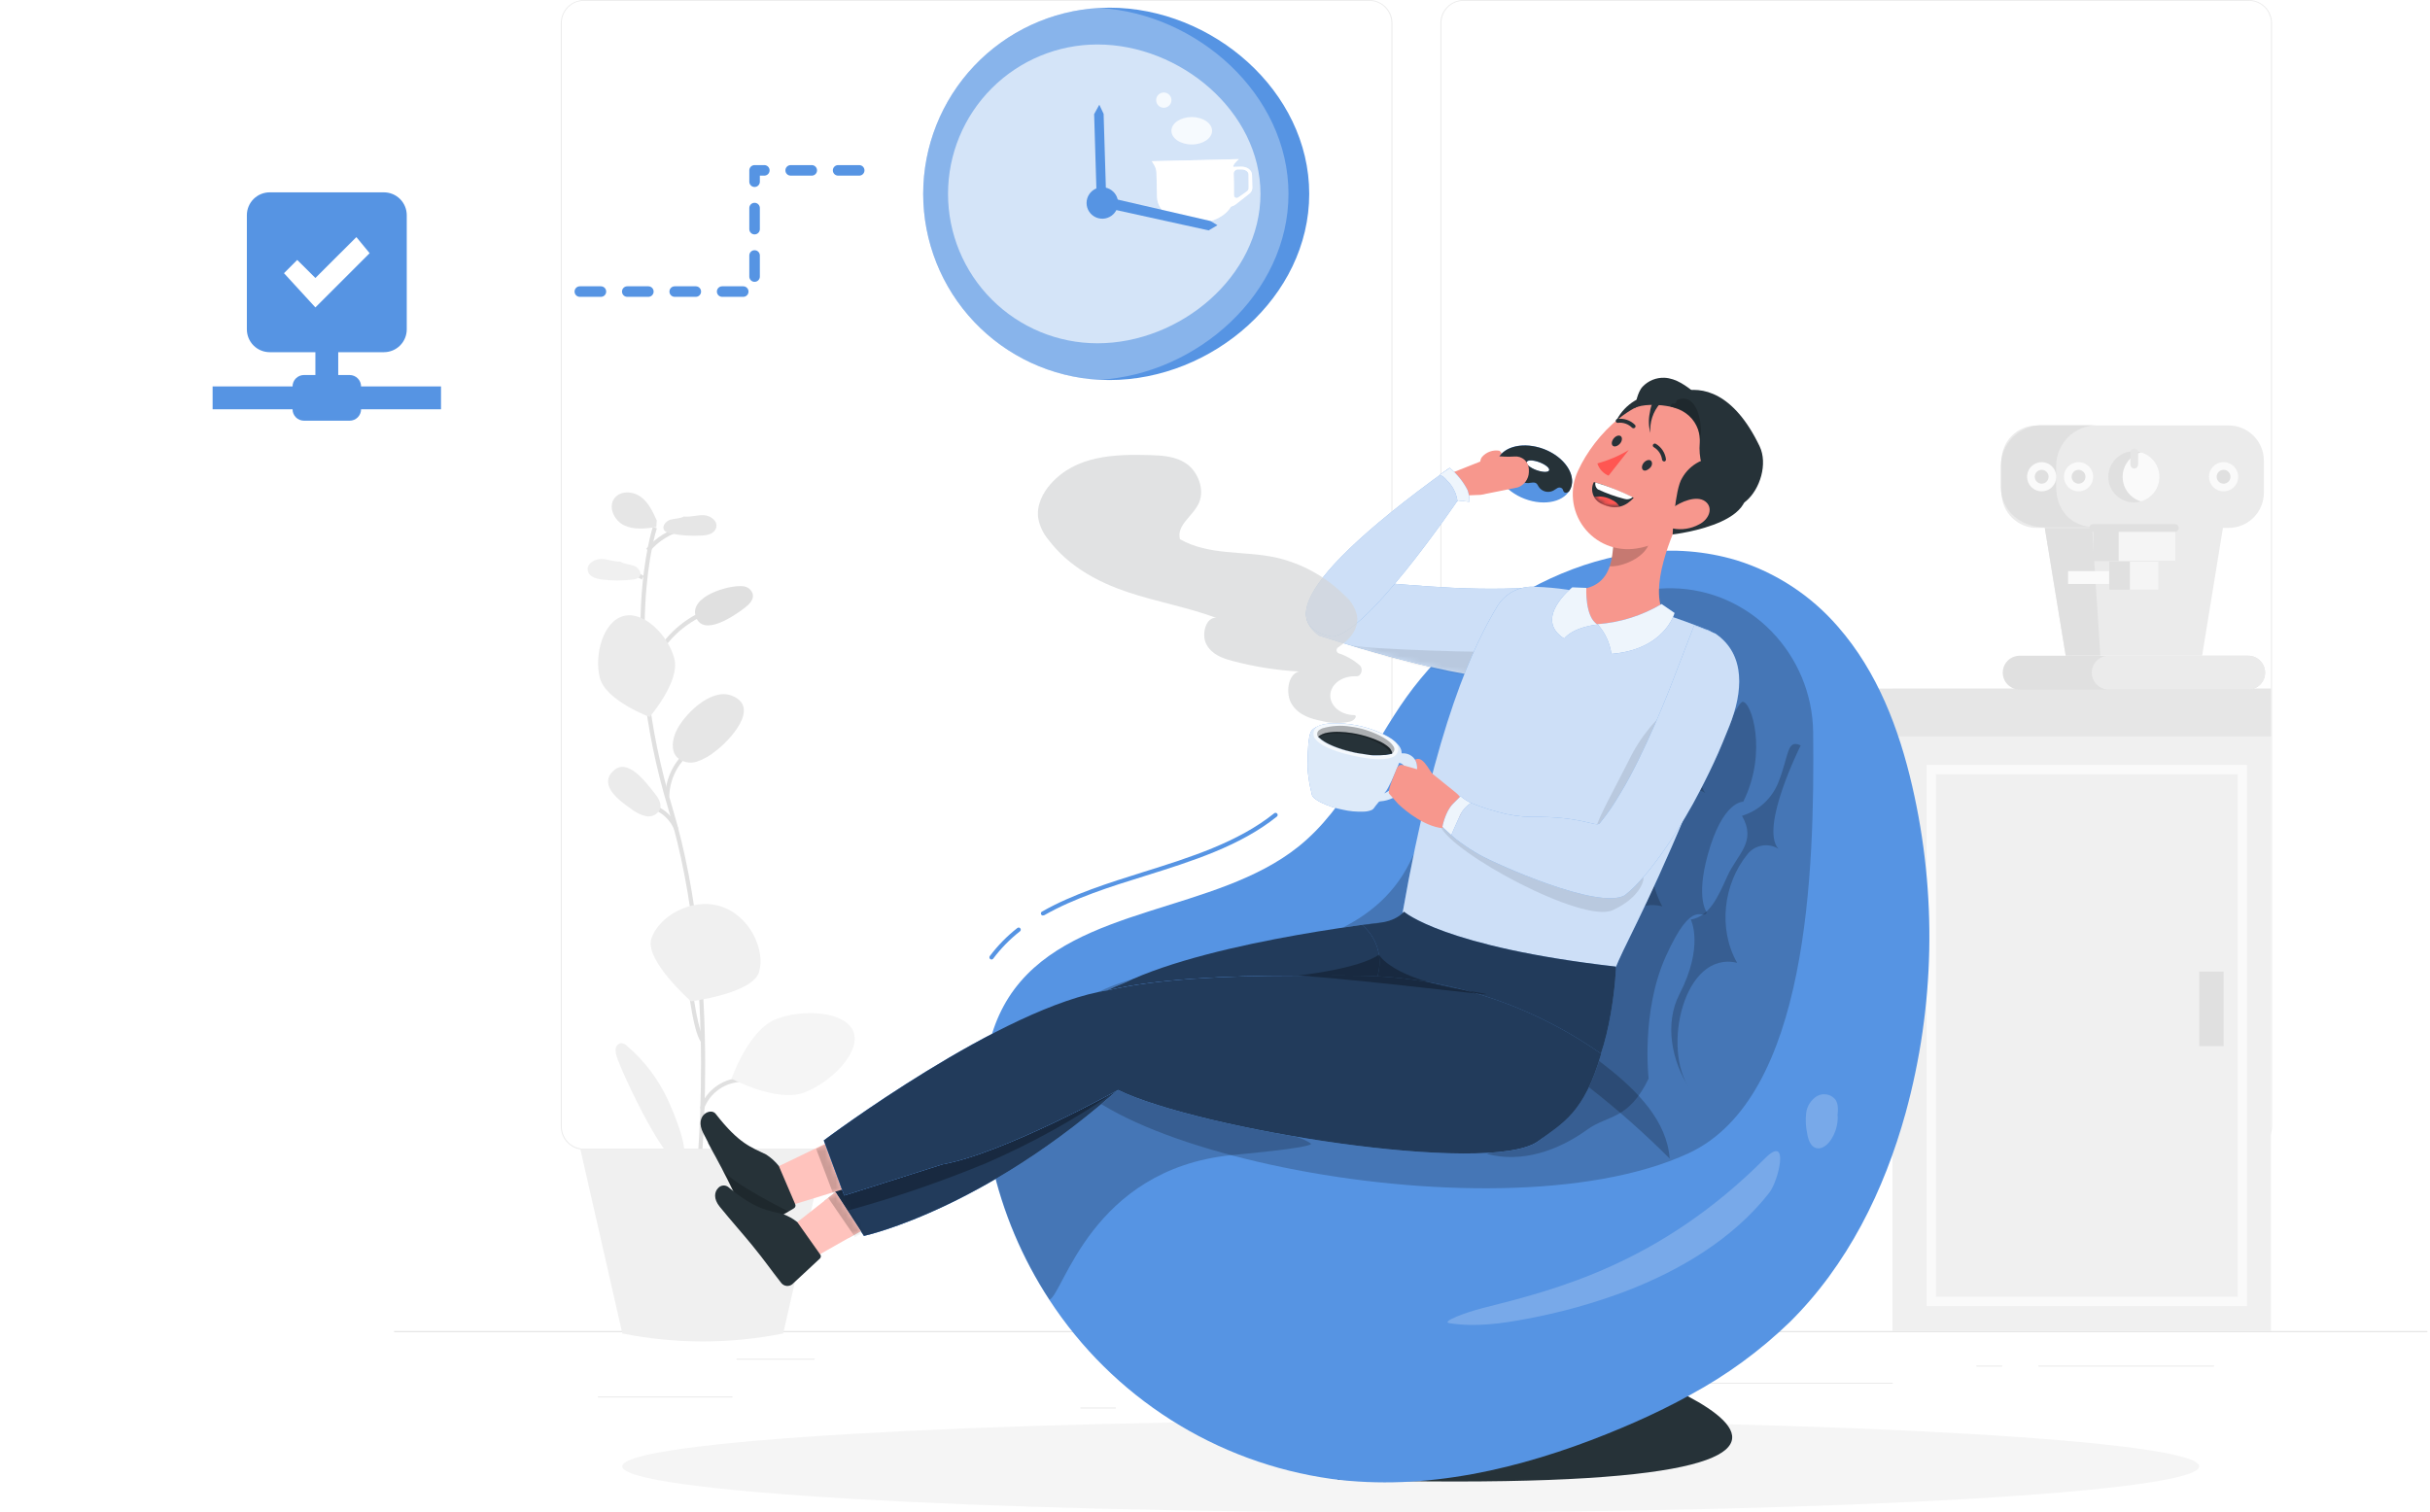 
  <svg width="100%" height="287" viewBox="0 0 461 287" fill="none" xmlns="http://www.w3.org/2000/svg">
    <path d="M113.413 264.997H138.965V265.19H113.413V264.997Z" fill="#EBEBEB"/>
    <path d="M204.974 267.096H211.678V267.289H204.974V267.096Z" fill="#EBEBEB"/>
    <path d="M139.736 257.838H154.541V258.031H139.736V257.838Z" fill="#EBEBEB"/>
    <path d="M386.712 259.134H420.032V259.327H386.712V259.134Z" fill="#EBEBEB"/>
    <path d="M374.955 259.134H379.839V259.327H374.955V259.134Z" fill="#EBEBEB"/>
    <path d="M286.804 262.39H359.077V262.583H286.804V262.39Z" fill="#EBEBEB"/>
    <path d="M277.662 218.176H426.628C427.795 218.174 428.913 217.709 429.738 216.883C430.562 216.057 431.025 214.938 431.025 213.771V4.367C431.015 3.206 430.548 2.097 429.724 1.279C428.901 0.462 427.788 0.002 426.628 0H277.662C276.494 0 275.373 0.464 274.547 1.29C273.721 2.116 273.257 3.237 273.257 4.405V213.771C273.257 214.939 273.721 216.059 274.547 216.886C275.373 217.712 276.494 218.176 277.662 218.176ZM426.628 0.154C427.744 0.156 428.813 0.601 429.601 1.391C430.39 2.181 430.833 3.251 430.833 4.367V213.771C430.833 214.887 430.39 215.957 429.601 216.746C428.813 217.536 427.744 217.981 426.628 217.983H277.662C276.545 217.981 275.475 217.536 274.686 216.747C273.896 215.957 273.452 214.887 273.45 213.771V4.367C273.452 3.25 273.896 2.18 274.686 1.39C275.475 0.601 276.545 0.156 277.662 0.154H426.628Z" fill="#EBEBEB"/>
    <path d="M110.782 218.176H259.756C260.924 218.174 262.043 217.709 262.869 216.883C263.694 216.058 264.159 214.938 264.161 213.771V4.367C264.149 3.206 263.68 2.096 262.855 1.279C262.031 0.461 260.917 0.002 259.756 0H110.782C109.623 0.004 108.513 0.465 107.691 1.282C106.869 2.099 106.403 3.208 106.393 4.367V213.771C106.393 214.936 106.855 216.054 107.677 216.88C108.5 217.706 109.617 218.172 110.782 218.176ZM259.756 0.154C260.873 0.156 261.943 0.601 262.732 1.39C263.522 2.18 263.966 3.25 263.968 4.367V213.771C263.966 214.887 263.522 215.957 262.732 216.747C261.943 217.536 260.873 217.981 259.756 217.983H110.782C109.666 217.981 108.596 217.536 107.806 216.747C107.016 215.957 106.572 214.887 106.57 213.771V4.367C106.572 3.25 107.016 2.18 107.806 1.39C108.596 0.601 109.666 0.156 110.782 0.154H259.756Z" fill="#EBEBEB"/>
    <path d="M74.763 252.584H460.505V252.777H74.763V252.584Z" fill="#E0E0E0"/>
    <path d="M359.024 130.674H430.834V252.599H359.024V130.674Z" fill="#F0F0F0"/>
    <path d="M355.769 130.674H430.834V139.739H355.769V130.674Z" fill="#E6E6E6"/>
    <path d="M391.889 124.41H417.772L421.838 99.421H387.815L391.889 124.41Z" fill="#EBEBEB"/>
    <path d="M387.916 100.169L396.903 100.193L398.454 124.379L391.889 124.409L387.916 100.169Z" fill="#E0E0E0"/>
    <path d="M386.405 80.736H422.796C426.49 80.736 429.484 83.731 429.484 87.425V93.489C429.484 97.183 426.49 100.177 422.796 100.177H386.405C382.711 100.177 379.716 97.183 379.716 93.489V87.425C379.716 83.731 382.711 80.736 386.405 80.736Z" fill="#EBEBEB"/>
    <path d="M379.576 88.505V92.362C379.576 96.659 383.033 100.077 388.109 100.077H397.791C392.715 100.077 390.076 96.636 390.076 92.362V88.505C390.069 87.485 390.263 86.474 390.647 85.529C391.031 84.584 391.597 83.724 392.314 82.998C393.03 82.272 393.883 81.695 394.823 81.299C395.762 80.903 396.771 80.695 397.791 80.689H387.33C386.307 80.694 385.296 80.899 384.353 81.294C383.41 81.689 382.554 82.266 381.834 82.991C381.114 83.717 380.544 84.577 380.157 85.523C379.77 86.469 379.572 87.482 379.576 88.505Z" fill="#E0E0E0"/>
    <path d="M400.175 106.55H409.51V111.896H400.175V106.55Z" fill="#E0E0E0"/>
    <path d="M404.063 106.55H409.51V111.896H404.063V106.55Z" fill="#F5F5F5"/>
    <path d="M379.946 127.65C379.946 128.071 380.029 128.488 380.191 128.877C380.352 129.266 380.589 129.619 380.887 129.916C381.185 130.214 381.539 130.449 381.928 130.61C382.317 130.77 382.735 130.852 383.156 130.851H426.505C426.927 130.852 427.344 130.77 427.733 130.61C428.122 130.449 428.476 130.214 428.774 129.916C429.072 129.619 429.309 129.266 429.47 128.877C429.632 128.488 429.715 128.071 429.715 127.65C429.715 126.798 429.377 125.981 428.775 125.378C428.174 124.775 427.357 124.435 426.505 124.433H383.156C382.304 124.435 381.488 124.775 380.886 125.378C380.284 125.981 379.946 126.798 379.946 127.65Z" fill="#E0E0E0"/>
    <path d="M396.834 127.65C396.838 128.499 397.178 129.312 397.779 129.912C398.38 130.512 399.194 130.849 400.044 130.851H426.505C426.927 130.852 427.344 130.77 427.733 130.61C428.122 130.449 428.476 130.214 428.774 129.916C429.072 129.619 429.309 129.266 429.47 128.877C429.632 128.488 429.715 128.071 429.715 127.65C429.715 126.798 429.377 125.981 428.775 125.378C428.174 124.775 427.357 124.435 426.505 124.433H400.044C399.192 124.435 398.375 124.775 397.774 125.378C397.172 125.981 396.834 126.798 396.834 127.65Z" fill="#EBEBEB"/>
    <path d="M399.967 90.487C399.967 91.126 400.093 91.758 400.337 92.347C400.581 92.937 400.939 93.473 401.391 93.924C401.842 94.375 402.378 94.733 402.968 94.978C403.557 95.222 404.189 95.348 404.827 95.348C405.29 95.351 405.75 95.286 406.193 95.155C407.201 94.859 408.086 94.245 408.715 93.404C409.344 92.563 409.685 91.541 409.685 90.491C409.685 89.441 409.344 88.419 408.715 87.578C408.086 86.737 407.201 86.123 406.193 85.828C405.75 85.694 405.29 85.626 404.827 85.627C403.539 85.629 402.304 86.142 401.393 87.053C400.482 87.964 399.969 89.199 399.967 90.487Z" fill="#E0E0E0"/>
    <path d="M402.69 90.487C402.69 91.54 403.032 92.564 403.663 93.405C404.295 94.247 405.183 94.861 406.193 95.155C407.201 94.859 408.086 94.245 408.715 93.404C409.344 92.564 409.685 91.541 409.685 90.491C409.685 89.441 409.344 88.419 408.715 87.578C408.086 86.738 407.201 86.123 406.193 85.828C405.184 86.121 404.297 86.734 403.666 87.574C403.034 88.414 402.692 89.436 402.69 90.487Z" fill="#FAFAFA"/>
    <path d="M397.166 100.231H412.719V106.449H397.166V100.231Z" fill="#E0E0E0"/>
    <path d="M401.926 100.231H412.719V106.449H401.926V100.231Z" fill="#F5F5F5"/>
    <path d="M394.327 92.517C393.198 92.517 392.282 91.601 392.282 90.472C392.282 89.343 393.198 88.428 394.327 88.428C395.456 88.428 396.371 89.343 396.371 90.472C396.371 91.601 395.456 92.517 394.327 92.517Z" fill="#E0E0E0"/>
    <path d="M387.33 92.517C386.2 92.517 385.285 91.601 385.285 90.472C385.285 89.343 386.2 88.428 387.33 88.428C388.459 88.428 389.374 89.343 389.374 90.472C389.374 91.601 388.459 92.517 387.33 92.517Z" fill="#E0E0E0"/>
    <path d="M421.837 92.517C420.708 92.517 419.793 91.601 419.793 90.472C419.793 89.343 420.708 88.428 421.837 88.428C422.967 88.428 423.882 89.343 423.882 90.472C423.882 91.601 422.967 92.517 421.837 92.517Z" fill="#E0E0E0"/>
    <path d="M392.336 108.386H400.112V110.816H392.336V108.386Z" fill="#FAFAFA"/>
    <path d="M397.151 100.926H412.673C412.854 100.907 413.021 100.822 413.142 100.688C413.264 100.553 413.331 100.378 413.331 100.197C413.331 100.015 413.264 99.841 413.142 99.706C413.021 99.571 412.854 99.486 412.673 99.468H397.166C397.064 99.457 396.961 99.468 396.864 99.5C396.766 99.532 396.676 99.584 396.6 99.653C396.524 99.721 396.463 99.805 396.422 99.899C396.38 99.993 396.358 100.094 396.358 100.197C396.358 100.299 396.38 100.401 396.422 100.495C396.463 100.588 396.524 100.672 396.6 100.741C396.676 100.81 396.766 100.862 396.864 100.893C396.961 100.925 397.064 100.936 397.166 100.926H397.151Z" fill="#E0E0E0"/>
    <path d="M394.327 93.241C394.875 93.241 395.41 93.079 395.866 92.775C396.321 92.47 396.676 92.038 396.886 91.532C397.095 91.026 397.15 90.469 397.043 89.931C396.937 89.394 396.673 88.901 396.285 88.513C395.898 88.126 395.405 87.862 394.867 87.755C394.33 87.648 393.773 87.703 393.267 87.913C392.761 88.123 392.329 88.478 392.024 88.933C391.72 89.388 391.557 89.924 391.557 90.472C391.557 91.206 391.849 91.911 392.369 92.43C392.888 92.95 393.592 93.241 394.327 93.241ZM394.327 89.16C394.586 89.16 394.84 89.237 395.056 89.381C395.271 89.525 395.439 89.73 395.539 89.97C395.638 90.21 395.664 90.473 395.613 90.728C395.563 90.982 395.438 91.216 395.254 91.399C395.071 91.583 394.837 91.707 394.583 91.758C394.329 91.809 394.065 91.783 393.825 91.683C393.585 91.584 393.381 91.416 393.237 91.2C393.092 90.985 393.016 90.731 393.016 90.472C393.016 90.124 393.154 89.79 393.4 89.544C393.646 89.298 393.979 89.16 394.327 89.16Z" fill="#FAFAFA"/>
    <path d="M387.33 93.241C387.878 93.241 388.413 93.079 388.869 92.775C389.324 92.47 389.679 92.038 389.889 91.532C390.098 91.026 390.153 90.469 390.046 89.931C389.94 89.394 389.676 88.901 389.288 88.513C388.901 88.126 388.408 87.862 387.87 87.755C387.333 87.648 386.776 87.703 386.27 87.913C385.764 88.123 385.331 88.478 385.027 88.933C384.723 89.388 384.56 89.924 384.56 90.472C384.56 90.835 384.632 91.196 384.771 91.532C384.91 91.868 385.114 92.173 385.372 92.43C385.629 92.687 385.934 92.891 386.27 93.031C386.606 93.17 386.966 93.241 387.33 93.241ZM387.33 89.16C387.589 89.16 387.843 89.237 388.059 89.381C388.274 89.525 388.442 89.73 388.542 89.97C388.641 90.21 388.667 90.473 388.616 90.728C388.566 90.982 388.441 91.216 388.257 91.399C388.074 91.583 387.84 91.707 387.586 91.758C387.331 91.809 387.068 91.783 386.828 91.683C386.588 91.584 386.384 91.416 386.239 91.2C386.095 90.985 386.018 90.731 386.018 90.472C386.018 90.3 386.052 90.129 386.118 89.97C386.184 89.811 386.281 89.666 386.403 89.544C386.524 89.423 386.669 89.326 386.828 89.26C386.987 89.194 387.158 89.16 387.33 89.16Z" fill="#FAFAFA"/>
    <path d="M421.838 93.241C422.386 93.241 422.921 93.079 423.377 92.775C423.832 92.47 424.187 92.038 424.397 91.532C424.606 91.026 424.661 90.469 424.554 89.931C424.447 89.394 424.184 88.901 423.796 88.513C423.409 88.126 422.915 87.862 422.378 87.755C421.841 87.648 421.284 87.703 420.778 87.913C420.272 88.123 419.839 88.478 419.535 88.933C419.231 89.388 419.068 89.924 419.068 90.472C419.068 91.206 419.36 91.911 419.879 92.43C420.399 92.95 421.103 93.241 421.838 93.241ZM421.838 89.16C422.097 89.16 422.351 89.237 422.566 89.381C422.782 89.525 422.95 89.73 423.049 89.97C423.149 90.21 423.175 90.473 423.124 90.728C423.074 90.982 422.949 91.216 422.765 91.399C422.582 91.583 422.348 91.707 422.094 91.758C421.839 91.809 421.576 91.783 421.336 91.683C421.096 91.584 420.891 91.416 420.747 91.2C420.603 90.985 420.526 90.731 420.526 90.472C420.526 90.3 420.56 90.129 420.626 89.97C420.692 89.811 420.789 89.666 420.91 89.544C421.032 89.423 421.177 89.326 421.336 89.26C421.495 89.194 421.666 89.16 421.838 89.16Z" fill="#FAFAFA"/>
    <path d="M404.896 88.921C405.086 88.91 405.265 88.829 405.399 88.694C405.533 88.559 405.612 88.379 405.621 88.189V85.758C405.603 85.578 405.518 85.411 405.383 85.289C405.248 85.168 405.073 85.101 404.892 85.101C404.711 85.101 404.536 85.168 404.401 85.289C404.266 85.411 404.182 85.578 404.163 85.758V88.189C404.172 88.38 404.253 88.561 404.388 88.696C404.524 88.832 404.705 88.912 404.896 88.921Z" fill="#E6E6E6"/>
    <path d="M365.998 247.361H425.788V145.664H365.998V247.361ZM425.024 246.589H366.77V146.435H425.017L425.024 246.589Z" fill="#E6E6E6" stroke="#FAFAFA" stroke-miterlimit="10"/>
    <path d="M417.218 184.377H421.839V198.518H417.218V184.377Z" fill="#E0E0E0"/>
    <path d="M131.813 225.952L132.585 226.053C132.639 225.652 137.391 185.866 127.586 153.356C117.834 121.038 124.546 100.447 124.615 100.247L123.844 99.992C123.775 100.2 116.985 121.031 126.806 153.58C136.597 185.928 131.852 225.559 131.813 225.952Z" fill="#E0E0E0"/>
    <path d="M123.228 104.675C124.934 102.643 127.25 101.214 129.832 100.602L129.655 99.83C126.899 100.475 124.424 101.99 122.596 104.15L123.228 104.675Z" fill="#E0E0E0"/>
    <path d="M119.87 108.007L122.127 109.282L121.74 109.967L119.483 108.693L119.87 108.007Z" fill="#E0E0E0"/>
    <path d="M124.076 126.307C126.056 121.841 129.697 118.321 134.229 116.494L133.935 115.723C129.211 117.641 125.42 121.324 123.366 125.991L124.076 126.307Z" fill="#E0E0E0"/>
    <path d="M126.198 151.165H126.969C127.001 149.565 127.386 147.991 128.097 146.558C128.808 145.124 129.827 143.865 131.081 142.871L130.595 142.254C129.249 143.322 128.156 144.675 127.396 146.215C126.635 147.756 126.226 149.447 126.198 151.165Z" fill="#E0E0E0"/>
    <path d="M127.957 157.522L128.689 157.236C128.286 156.228 127.679 155.314 126.906 154.551C126.134 153.788 125.212 153.192 124.199 152.8L123.922 153.572C124.828 153.92 125.654 154.45 126.348 155.129C127.042 155.809 127.589 156.623 127.957 157.522Z" fill="#E0E0E0"/>
    <path d="M133.071 197.847L133.681 197.346C132.716 196.181 131.991 191.775 131.605 189.407C131.505 188.836 131.428 188.358 131.366 188.003L130.595 188.157C130.656 188.497 130.741 188.975 130.834 189.53C131.405 193.072 132.061 196.628 133.071 197.847Z" fill="#E0E0E0"/>
    <path d="M133.527 210.508C134.071 208.955 135.094 207.615 136.449 206.681C137.803 205.746 139.419 205.266 141.064 205.308L141.103 204.536C139.286 204.491 137.503 205.021 136.007 206.053C134.511 207.084 133.381 208.563 132.778 210.276L133.527 210.508Z" fill="#E0E0E0"/>
    <path d="M127.499 218.732L133.061 224.957L132.474 225.481L126.912 219.256L127.499 218.732Z" fill="#E0E0E0"/>
    <path d="M123.559 178.167C122.301 182.248 131.096 190.017 131.096 190.017C131.096 190.017 142.738 188.559 143.995 184.477C145.253 180.396 142.314 173.723 136.666 171.979C131.019 170.236 124.824 174.086 123.559 178.167Z" fill="#F0F0F0"/>
    <path d="M113.8 128.637C114.918 132.973 123.242 136.051 123.242 136.051C123.242 136.051 129.052 129.332 127.933 124.996C126.814 120.66 122.216 115.892 118.313 116.895C114.409 117.898 112.689 124.302 113.8 128.637Z" fill="#EBEBEB"/>
    <path d="M147.219 193.403C141.989 195.44 138.787 204.69 138.787 204.69C138.787 204.69 147.405 209.319 152.627 207.305C157.85 205.292 163.428 199.529 161.885 195.733C160.342 191.938 152.45 191.374 147.219 193.403Z" fill="#F5F5F5"/>
    <path d="M135.756 142.524C134.7 143.41 133.489 144.093 132.184 144.538C131.528 144.751 130.825 144.781 130.153 144.623C129.481 144.465 128.865 144.126 128.373 143.643C127.254 142.354 127.555 140.356 128.257 138.806C129.654 135.72 134.807 130.497 138.765 131.993C144.481 134.161 138.302 140.626 135.756 142.524Z" fill="#E6E6E6"/>
    <path d="M124.061 150.37C124.833 151.296 125.604 152.468 125.195 153.587C124.962 154.064 124.577 154.449 124.101 154.684C123.625 154.918 123.085 154.988 122.564 154.883C121.527 154.642 120.559 154.167 119.733 153.494C117.72 152.098 113.561 149.159 116.223 146.412C118.969 143.55 122.48 148.41 124.061 150.37Z" fill="#EBEBEB"/>
    <path d="M140.94 111.249C141.376 111.275 141.793 111.438 142.131 111.715C142.469 111.992 142.711 112.369 142.822 112.792C142.992 113.794 142.167 114.666 141.357 115.291C139.358 116.834 133.333 121 131.991 116.981C130.725 113.17 138.278 110.955 140.94 111.249Z" fill="#E0E0E0"/>
    <path d="M129.838 98.025C131.081 98.149 132.323 97.693 133.565 97.771C134.807 97.848 136.195 98.858 135.879 100.085C135.563 101.312 134.22 101.589 133.071 101.628C131.105 101.749 129.131 101.614 127.2 101.227C126.741 101.187 126.316 100.971 126.012 100.625C125.51 99.854 126.305 98.889 127.161 98.627C128.018 98.365 128.99 98.45 129.769 98.002L129.838 98.025Z" fill="#E6E6E6"/>
    <path d="M117.703 106.573C116.453 106.611 115.25 106.079 114 106.079C112.75 106.079 111.307 106.982 111.5 108.216C111.693 109.45 113.043 109.821 114.201 109.967C116.152 110.226 118.128 110.226 120.079 109.967C120.543 109.957 120.984 109.769 121.314 109.443C121.861 108.741 121.128 107.691 120.288 107.375C119.447 107.059 118.482 107.082 117.734 106.604L117.703 106.573Z" fill="#F0F0F0"/>
    <path d="M118.93 198.465C118.648 198.172 118.27 197.989 117.866 197.948C117.599 197.977 117.35 198.094 117.158 198.282C116.966 198.469 116.843 198.716 116.809 198.982C116.754 199.504 116.822 200.033 117.009 200.525C117.858 203.348 127.347 223.839 129.53 220.159C130.819 217.983 127.648 210.778 126.714 208.741C124.899 204.79 122.242 201.283 118.93 198.465Z" fill="#F0F0F0"/>
    <path d="M124.608 98.804C123.837 97.114 123.065 95.348 121.522 94.26C119.979 93.172 117.665 93.087 116.539 94.584C115.32 96.258 116.539 98.796 118.406 99.691C120.273 100.586 122.464 100.316 124.516 100.023L124.562 99.113L124.608 98.804Z" fill="#E6E6E6"/>
    <path d="M118.065 253.047C128.139 255.061 138.511 255.061 148.585 253.047L156.539 218.029H110.088L118.065 253.047Z" fill="#F0F0F0"/>
    <path d="M267.633 287C185.02 287 118.05 283.09 118.05 278.267C118.05 273.444 185.02 269.534 267.633 269.534C350.245 269.534 417.216 273.444 417.216 278.267C417.216 283.09 350.245 287 267.633 287Z" fill="#F5F5F5"/>
    <path d="M248.376 36.792C248.376 56.311 229.991 72.119 210.488 72.119C209.825 72.119 209.169 72.103 208.521 72.073C199.502 71.573 191.016 67.639 184.808 61.077C178.599 54.516 175.14 45.826 175.14 36.792C175.14 27.759 178.599 19.069 184.808 12.508C191.016 5.946 199.502 2.012 208.521 1.512C209.169 1.512 209.825 1.458 210.488 1.458C229.991 1.458 248.376 17.282 248.376 36.792Z" fill="#5694E3"/>
    <path opacity="0.3" d="M244.441 36.792C244.441 55.647 227.106 71.046 208.521 72.072C199.502 71.573 191.016 67.638 184.808 61.077C178.599 54.515 175.14 45.825 175.14 36.792C175.14 27.759 178.599 19.069 184.808 12.508C191.016 5.946 199.502 2.011 208.521 1.512C227.106 2.538 244.441 17.945 244.441 36.792Z" fill="white"/>
    <g opacity="0.8">
      <path opacity="0.8" d="M239.126 36.792C239.126 52.453 223.866 65.144 208.205 65.144C200.685 65.144 193.474 62.157 188.157 56.84C182.84 51.523 179.853 44.311 179.853 36.792C179.853 29.273 182.84 22.061 188.157 16.744C193.474 11.427 200.685 8.44 208.205 8.44C223.866 8.44 239.126 21.131 239.126 36.792Z" fill="white"/>
    </g>
    <path d="M235.392 31.631L233.996 31.669C233.911 31.507 234.057 31.237 234.258 30.967L234.312 30.913C234.531 30.657 234.768 30.417 235.022 30.196H235.068L218.52 30.589L218.99 31.361C219.243 31.801 219.383 32.296 219.399 32.803L219.507 37.378C219.576 40.171 222.686 42.377 226.45 42.293H227.438C230.184 42.223 232.499 40.95 233.533 39.207C233.844 39.141 234.136 39.007 234.389 38.813L236.997 36.769C237.174 36.64 237.319 36.472 237.421 36.278C237.523 36.084 237.578 35.869 237.583 35.65L237.521 33.181C237.498 32.248 236.534 31.577 235.392 31.631ZM236.889 35.326C236.889 36.098 236.889 36.044 236.179 36.591L234.867 37.494C234.792 37.539 234.706 37.565 234.618 37.567C234.531 37.569 234.443 37.549 234.366 37.508C234.288 37.467 234.222 37.406 234.175 37.332C234.128 37.258 234.1 37.173 234.096 37.085C234.096 35.889 234.096 33.891 234.042 32.842C234.078 32.633 234.192 32.445 234.361 32.316C234.529 32.187 234.741 32.127 234.952 32.148H235.531C236.256 32.148 236.85 32.556 236.865 33.089L236.889 35.326Z" fill="white"/>
    <g opacity="0.8">
      <path opacity="0.8" d="M235.391 31.631L233.995 31.669C233.91 31.507 234.056 31.237 234.257 30.967L234.311 30.913C234.53 30.657 234.767 30.417 235.021 30.196H235.067L218.519 30.589L218.989 31.361C219.242 31.801 219.382 32.296 219.398 32.803L219.506 37.378C219.575 40.171 222.685 42.377 226.449 42.293H227.437C230.183 42.223 232.498 40.95 233.532 39.207C233.843 39.141 234.135 39.007 234.388 38.813L236.996 36.769C237.173 36.64 237.318 36.472 237.42 36.278C237.522 36.084 237.577 35.869 237.582 35.65L237.52 33.181C237.497 32.248 236.533 31.577 235.391 31.631ZM236.888 35.326C236.888 36.098 236.888 36.044 236.178 36.591L234.866 37.494C234.791 37.539 234.705 37.565 234.617 37.567C234.53 37.569 234.443 37.549 234.365 37.508C234.287 37.467 234.221 37.406 234.174 37.332C234.127 37.258 234.1 37.173 234.095 37.085C234.095 35.889 234.095 33.891 234.041 32.842C234.077 32.633 234.191 32.445 234.36 32.316C234.528 32.187 234.74 32.127 234.951 32.148H235.53C236.255 32.148 236.849 32.556 236.864 33.089L236.888 35.326Z" fill="white"/>
    </g>
    <path opacity="0.8" d="M229.945 24.819C229.945 26.253 228.209 27.419 226.088 27.419C223.966 27.419 222.23 26.253 222.23 24.819C222.23 23.384 223.966 22.211 226.088 22.211C228.209 22.211 229.945 23.376 229.945 24.819Z" fill="white"/>
    <path opacity="0.8" d="M220.786 20.452C221.587 20.452 222.237 19.803 222.237 19.002C222.237 18.201 221.587 17.551 220.786 17.551C219.985 17.551 219.336 18.201 219.336 19.002C219.336 19.803 219.985 20.452 220.786 20.452Z" fill="white"/>
    <path d="M211.229 40.634C210.811 41.05 210.279 41.334 209.7 41.449C209.121 41.563 208.521 41.504 207.976 41.278C207.431 41.051 206.965 40.669 206.637 40.178C206.31 39.687 206.135 39.11 206.135 38.52C206.135 37.93 206.31 37.353 206.637 36.862C206.965 36.371 207.431 35.988 207.976 35.762C208.521 35.536 209.121 35.476 209.7 35.591C210.279 35.706 210.811 35.989 211.229 36.406C211.509 36.682 211.731 37.011 211.883 37.374C212.034 37.737 212.113 38.127 212.113 38.52C212.113 38.913 212.034 39.303 211.883 39.665C211.731 40.028 211.509 40.357 211.229 40.634Z" fill="#5694E3"/>
    <path d="M208.096 39.06L207.571 21.656L208.551 19.873L209.369 21.602L209.847 37.371L229.636 41.938L230.963 42.74L229.289 43.72L208.096 39.06Z" fill="#5694E3"/>
    <path d="M302.898 257.876C302.898 257.876 385.879 284.33 253.747 280.82C253.747 280.82 272.556 254.651 302.898 257.876Z" fill="#263238"/>
    <path d="M192.444 187.71C204.317 171.833 230.648 173.229 246.332 160.654C255.659 153.17 260.057 141.691 266.946 132.109C279.93 114.102 305.59 99.174 329.437 106.318C336.894 108.636 343.553 112.995 348.662 118.901C356.215 127.526 360.28 138.366 362.78 149.22C367.502 169.669 367.067 190.97 361.515 211.209C357.449 225.906 350.506 240.086 339.45 250.979C333.854 256.371 327.55 260.975 320.711 264.665L320.595 264.735C317.278 266.579 313.845 268.253 310.35 269.803C308.576 270.575 306.793 271.346 304.95 272.079C288.532 278.683 270.487 283.034 252.581 280.643C241.742 279.129 231.354 275.309 222.118 269.438C212.881 263.568 205.012 255.784 199.04 246.613C193.896 238.735 190.212 229.996 188.162 220.814C187.885 219.541 187.63 218.261 187.391 216.957C185.771 206.904 186.295 195.957 192.444 187.71Z" fill="#5694E3"/>
    <path opacity="0.2" d="M188.224 220.845C190.273 230.027 193.958 238.766 199.102 246.643C201.771 245.501 207.033 221.956 233.556 219.209C234.652 219.093 248.423 217.89 248.739 217.057C245.831 214.58 224.893 210.615 221.321 208.933C206.994 202.167 193.702 212.59 189.69 218.368C189.147 219.16 188.657 219.988 188.224 220.845Z" fill="black"/>
    <path opacity="0.2" d="M317.209 111.633C332.014 111.819 343.825 124.186 343.979 138.99C344.257 165.221 343.092 208.254 320.38 218.831C282.816 236.321 192.846 216.092 200.614 196.227C208.383 176.361 255.822 190.209 268.004 162.497C277.138 141.714 293.509 111.34 317.209 111.633Z" fill="black"/>
    <path opacity="0.2" d="M337.359 161.055C336.429 160.492 335.326 160.285 334.254 160.474C333.183 160.662 332.217 161.234 331.535 162.081C326.906 167.744 325.918 176.307 329.552 182.711C319.438 180.311 315.218 199.02 320.58 206.627C317.108 201.419 315.742 194.229 318.612 188.666C323.357 179.455 320.757 174.502 320.757 174.502C324.275 173.869 325.803 170.49 327.7 166.27C329.598 162.05 333.317 159.79 330.478 154.814C332.05 154.336 333.493 153.507 334.696 152.388C335.899 151.269 336.831 149.89 337.421 148.356C339.427 143.265 338.964 140.194 341.61 141.459C341.641 141.436 333.811 156.92 337.359 161.055Z" fill="black"/>
    <path opacity="0.2" d="M323.52 150.485C322.598 149.906 321.497 149.68 320.422 149.85C319.346 150.021 318.369 150.575 317.672 151.411C312.973 156.989 311.808 165.545 315.357 172.002C305.282 169.425 300.699 188.064 305.968 195.733C302.582 190.464 301.339 183.258 304.31 177.742C309.209 168.615 305.243 166.17 305.243 166.17C308.769 165.599 311.816 159.705 313.784 155.515C315.751 151.326 319.516 149.143 316.769 144.113C318.354 143.667 319.817 142.864 321.044 141.767C322.272 140.669 323.232 139.305 323.851 137.779C325.95 132.726 325.556 129.64 328.156 130.951C328.133 130.944 320.04 146.288 323.52 150.485Z" fill="black"/>
    <path opacity="0.2" d="M304.934 202.546C310.581 207.02 316.228 212.683 316.761 219.866C297.933 201.016 274.834 186.989 249.426 178.977C253.676 177.434 258.028 179.162 262.178 180.234C267.412 181.704 272.514 183.608 277.43 185.928C287.252 190.305 296.491 195.887 304.934 202.546Z" fill="black"/>
    <path opacity="0.2" d="M348.638 211.772C348.691 213.45 348.196 215.1 347.226 216.471C346.594 217.358 345.529 218.176 344.488 217.852C343.446 217.528 343.022 216.185 342.837 215.059C342.565 213.792 342.503 212.489 342.652 211.202C342.734 210.556 342.957 209.936 343.307 209.386C343.656 208.837 344.123 208.371 344.673 208.023C345.235 207.696 345.894 207.578 346.535 207.689C347.176 207.801 347.757 208.135 348.175 208.633C348.8 209.512 348.708 210.692 348.592 211.772" fill="white"/>
    <path opacity="0.2" d="M289.728 250.254C284.86 251.18 279.845 251.882 274.947 251.087C273.288 250.817 278.225 248.996 281.242 248.24C295.129 244.738 314.855 239.847 334.837 219.819C339.612 215.028 337.406 224.101 335.662 226.33C328.796 235.117 318.69 241.089 308.406 245.039C302.345 247.323 296.095 249.068 289.728 250.254Z" fill="white"/>
    <path opacity="0.2" d="M301.123 214.357C295.622 218.346 288.694 220.737 282.129 218.986C287.653 216.047 291.487 210.638 294.025 204.914C296.563 199.19 298.006 193.056 300.004 187.131C304.368 174.248 311.382 162.422 320.595 152.414C321.575 151.358 329.143 133.382 330.57 133.189C332.206 132.973 335.423 142.694 330.709 152.144C330.709 152.144 326.798 151.898 323.959 162.297C321.683 170.614 323.812 173.144 323.812 173.144C322.956 174.834 321.22 169.95 316.005 181.53C311.291 192.007 312.765 204.675 312.765 204.675C308.946 212.598 305.027 211.526 301.123 214.357Z" fill="black"/>
    <path d="M188.008 182.07C188.085 182.087 188.165 182.081 188.238 182.053C188.312 182.026 188.377 181.978 188.424 181.916C189.88 179.972 191.587 178.228 193.501 176.732C193.583 176.665 193.636 176.568 193.648 176.463C193.66 176.357 193.629 176.251 193.562 176.169C193.53 176.127 193.49 176.092 193.444 176.066C193.397 176.04 193.347 176.024 193.294 176.018C193.241 176.012 193.188 176.017 193.138 176.032C193.087 176.048 193.04 176.073 192.999 176.107C191.033 177.648 189.277 179.441 187.776 181.438C187.714 181.524 187.689 181.631 187.705 181.737C187.72 181.842 187.777 181.937 187.861 182.001C187.906 182.032 187.956 182.055 188.008 182.07Z" fill="#5694E3"/>
    <path d="M197.829 173.707C197.928 173.729 198.032 173.715 198.122 173.668C203.793 170.436 210.613 168.268 217.209 166.224C226.073 163.446 235.238 160.576 242.236 154.96C242.278 154.928 242.313 154.887 242.338 154.841C242.364 154.795 242.381 154.744 242.386 154.691C242.392 154.639 242.387 154.586 242.372 154.535C242.357 154.484 242.331 154.437 242.298 154.397C242.231 154.314 242.134 154.261 242.029 154.249C241.923 154.238 241.817 154.269 241.734 154.335C234.853 159.851 225.765 162.706 216.97 165.46C210.335 167.543 203.469 169.695 197.721 172.966C197.638 173 197.568 173.06 197.523 173.138C197.478 173.215 197.461 173.306 197.473 173.394C197.485 173.483 197.527 173.565 197.592 173.628C197.656 173.69 197.74 173.729 197.829 173.738V173.707Z" fill="#5694E3"/>
    <path d="M250.236 120.614C245.329 117.08 248.338 112.027 254.325 110.152H254.379C265.234 110.484 275.772 112.367 290.793 111.502C295.591 111.232 287.769 117.975 287.421 122.766C287.205 125.729 287.992 128.707 284.775 128.653C274.183 128.452 250.236 120.614 250.236 120.614Z" fill="#5694E3"/>
    <path opacity="0.7" d="M250.236 120.614C245.329 117.08 248.338 112.027 254.325 110.152H254.379C265.234 110.484 275.772 112.367 290.793 111.502C295.591 111.232 287.769 117.975 287.421 122.766C287.205 125.729 287.992 128.707 284.775 128.653C274.183 128.452 250.236 120.614 250.236 120.614Z" fill="white"/>
    <mask id="mask0_97_358" style="mask-type:luminance" maskUnits="userSpaceOnUse" x="247" y="110" width="46" height="19">
      <path d="M250.236 120.613C245.329 117.08 248.338 112.027 254.325 110.152H254.379C265.234 110.484 275.772 112.366 290.793 111.502C295.591 111.232 287.769 117.975 287.421 122.766C287.205 125.728 287.992 128.706 284.775 128.652C274.183 128.451 250.236 120.613 250.236 120.613Z" fill="white"/>
    </mask>
    <g mask="url(#mask0_97_358)">
      <path opacity="0.1" d="M285.052 123.676C284.026 123.884 258.914 123.29 255.906 122.372C252.897 121.454 274.421 129.061 284.775 128.645C295.128 128.228 285.052 123.676 285.052 123.676Z" fill="black"/>
    </g>
    <path d="M266.036 173.514C273.28 177.241 281.072 179.788 289.119 181.059L306.454 183.806C307.634 180.38 311.955 173.244 319.932 154.158C323.018 144.337 326.536 141.814 326.621 125.937V125.852C326.863 125.245 326.981 124.596 326.968 123.944C326.955 123.291 326.811 122.647 326.545 122.051C326.279 121.455 325.896 120.918 325.418 120.472C324.941 120.026 324.379 119.681 323.766 119.456H323.681C321.243 118.476 318.165 117.319 315.095 116.37C309.248 114.564 303.31 113.07 297.304 111.896C295.283 111.596 293.245 111.416 291.202 111.356C289.834 111.257 288.465 111.524 287.235 112.13C286.005 112.736 284.959 113.659 284.204 114.804C279.66 122.226 272.331 137.478 266.036 173.514Z" fill="#5694E3"/>
    <g opacity="0.7">
      <path d="M266.037 173.514C273.281 177.241 281.073 179.788 289.12 181.059L306.455 183.806C307.635 180.38 311.956 173.244 319.933 154.158C323.019 144.337 326.537 141.814 326.622 125.937V125.852C326.864 125.245 326.982 124.596 326.969 123.944C326.956 123.291 326.812 122.647 326.546 122.051C326.28 121.455 325.897 120.918 325.419 120.472C324.942 120.026 324.38 119.681 323.767 119.456H323.682C321.244 118.476 318.166 117.319 315.096 116.37C309.249 114.564 303.311 113.07 297.305 111.896C295.283 111.596 293.246 111.416 291.203 111.356C289.835 111.257 288.466 111.524 287.236 112.13C286.006 112.736 284.96 113.659 284.205 114.804C279.661 122.226 272.332 137.478 266.037 173.514Z" fill="white"/>
    </g>
    <path opacity="0.1" d="M311.662 166.517C312.079 166.409 311.593 170.151 305.93 172.727C300.267 175.304 275.464 161.927 273.258 156.781C273.258 156.781 298.231 170.019 311.662 166.517Z" fill="black"/>
    <path opacity="0.1" d="M311.384 159.975C314.331 150.856 318.096 141.791 320.974 135.233C320.936 135.108 320.887 134.987 320.827 134.871C319.847 132.618 316.784 133.528 312.95 138.119C311.378 140.038 310.041 142.138 308.969 144.376C307.125 148.125 302.975 155.554 302.882 156.943C302.489 162.714 306.909 165.26 311.384 159.975Z" fill="black"/>
    <path d="M302.489 118.299C311.176 120.999 315.712 116.517 315.712 116.517C312.819 111.68 316.931 101.62 319.686 96.211L313.938 98.966L306.1 102.715C306.071 103.632 305.989 104.547 305.853 105.454C305.764 106.103 305.617 106.744 305.413 107.367L305.375 107.475C304.495 110.083 302.52 111.981 298.13 111.919C298.13 111.942 295.083 115.969 302.489 118.299Z" fill="#F7978D"/>
    <path opacity="0.2" d="M306.099 102.715C306.071 103.632 305.988 104.547 305.852 105.454C305.763 106.104 305.616 106.744 305.412 107.367L305.374 107.475C307.92 107.576 311.746 105.832 312.726 103.44C313.054 102.659 313.295 101.844 313.443 101.01L306.099 102.715Z" fill="black"/>
    <path d="M317.679 116.317L315.218 114.627C311.522 116.828 307.364 118.135 303.075 118.446C304.49 120.024 305.406 121.987 305.705 124.085C315.897 123.26 317.679 116.317 317.679 116.317Z" fill="#5694E3"/>
    <path d="M298.284 111.456L300.946 111.564C300.946 111.564 300.645 117.088 303.067 118.507C298.076 119.132 296.757 121.184 296.757 121.184C290.778 117.404 298.284 111.456 298.284 111.456Z" fill="#5694E3"/>
    <g opacity="0.9">
      <path d="M317.679 116.317L315.218 114.627C311.522 116.828 307.364 118.135 303.075 118.446C304.49 120.024 305.406 121.987 305.705 124.085C315.897 123.26 317.679 116.317 317.679 116.317Z" fill="white"/>
      <path d="M298.284 111.456L300.946 111.564C300.946 111.564 300.645 117.088 303.067 118.507C298.076 119.132 296.757 121.184 296.757 121.184C290.778 117.404 298.284 111.456 298.284 111.456Z" fill="white"/>
    </g>
    <path d="M307.342 89.23C307.342 89.23 303.901 91.344 302.713 87.031C306.1 84.392 305.027 83.436 306.215 80.797C306.793 79.22 307.789 77.829 309.096 76.775C310.404 75.72 311.973 75.041 313.637 74.811L316.291 76.199C324.978 82.811 307.342 89.23 307.342 89.23Z" fill="#263238"/>
    <path d="M326.914 88.636C327.531 85.902 327.038 83.035 325.542 80.665C324.046 78.296 321.67 76.617 318.937 75.999C310.674 73.916 302.443 82.595 299.403 89.268C298.579 90.983 298.239 92.891 298.422 94.786C298.604 96.68 299.301 98.488 300.437 100.015C301.574 101.541 303.106 102.728 304.868 103.446C306.631 104.164 308.556 104.386 310.435 104.088C316.245 103.24 319.053 99.46 324.384 93.465C325.634 92.104 326.507 90.439 326.914 88.636Z" fill="#F7978D"/>
    <path d="M302.35 91.482C302.35 91.482 304.51 91.898 309.934 94.468C308.506 96.01 306.678 96.921 303.893 95.602C303.17 95.3 302.593 94.728 302.286 94.007C301.979 93.287 301.966 92.475 302.25 91.744C302.35 91.659 302.35 91.567 302.35 91.482Z" fill="#263238"/>
    <mask id="mask1_97_358" style="mask-type:luminance" maskUnits="userSpaceOnUse" x="302" y="91" width="8" height="6">
      <path d="M302.35 91.482C302.35 91.482 304.51 91.899 309.934 94.468C308.506 96.011 306.678 96.921 303.893 95.602C303.17 95.301 302.593 94.729 302.286 94.008C301.979 93.287 301.966 92.475 302.25 91.745C302.35 91.66 302.35 91.567 302.35 91.482Z" fill="white"/>
    </mask>
    <g mask="url(#mask1_97_358)">
      <path d="M305.761 94.845C304.717 94.272 303.505 94.081 302.335 94.305C302.683 94.921 303.226 95.404 303.878 95.679C304.92 96.25 306.129 96.438 307.296 96.211C306.955 95.594 306.413 95.112 305.761 94.845Z" fill="#FF5652"/>
    </g>
    <path d="M302.658 91.552C302.609 91.79 302.625 92.037 302.705 92.267C302.785 92.496 302.926 92.7 303.113 92.856C304.726 93.61 306.404 94.214 308.128 94.661C308.401 94.753 308.694 94.772 308.977 94.715C309.261 94.658 309.524 94.528 309.74 94.337C307.465 93.205 305.095 92.273 302.658 91.552Z" fill="white"/>
    <path d="M317.317 101.419C317.317 101.419 317.718 92.871 319.107 90.734C319.847 89.405 320.967 88.328 322.324 87.641C323.681 86.954 325.212 86.688 326.721 86.877L329.036 88.728C338.077 99.089 317.317 101.419 317.317 101.419Z" fill="#263238"/>
    <path d="M305.166 90.264C304.664 90.057 304.213 89.743 303.847 89.343C303.48 88.943 303.206 88.467 303.044 87.949C305.132 87.371 307.133 86.515 308.992 85.403L305.166 90.264Z" fill="#FF5652"/>
    <path d="M323.474 95.123C321.846 93.951 318.845 95.193 317.248 96.427C315.496 97.808 315.226 99.798 317.325 100.284C319.035 100.618 320.808 100.345 322.339 99.513C324.276 98.549 325.101 96.296 323.474 95.123Z" fill="#F7978D"/>
    <path d="M313.151 87.386C312.803 87.139 312.163 87.386 311.8 87.864C311.438 88.342 311.392 88.952 311.731 89.206C312.07 89.461 312.641 89.206 313.081 88.736C313.521 88.265 313.49 87.633 313.151 87.386Z" fill="#263238"/>
    <path d="M307.465 82.757C307.118 82.51 306.516 82.718 306.115 83.235C305.714 83.752 305.66 84.377 306.007 84.624C306.354 84.871 306.964 84.624 307.365 84.138C307.766 83.652 307.812 83.011 307.465 82.757Z" fill="#263238"/>
    <path d="M309.988 81.26C309.926 81.275 309.862 81.275 309.8 81.26C309.738 81.246 309.681 81.216 309.633 81.175C309.29 80.828 308.873 80.563 308.414 80.4C307.954 80.237 307.464 80.18 306.979 80.234C306.931 80.245 306.882 80.247 306.834 80.24C306.785 80.232 306.739 80.214 306.697 80.189C306.656 80.163 306.62 80.129 306.591 80.089C306.563 80.049 306.542 80.004 306.532 79.956C306.511 79.857 306.53 79.754 306.585 79.669C306.64 79.583 306.726 79.523 306.825 79.501C307.431 79.416 308.049 79.473 308.63 79.667C309.211 79.861 309.739 80.187 310.173 80.62C310.244 80.692 310.283 80.789 310.283 80.89C310.283 80.991 310.244 81.088 310.173 81.16C310.12 81.207 310.057 81.242 309.988 81.26Z" fill="#263238"/>
    <path d="M315.551 87.532C315.494 87.506 315.444 87.468 315.403 87.42C315.363 87.371 315.335 87.315 315.319 87.254C315.259 86.767 315.089 86.3 314.821 85.889C314.554 85.477 314.197 85.132 313.776 84.878C313.732 84.858 313.691 84.829 313.658 84.794C313.624 84.758 313.598 84.716 313.581 84.67C313.563 84.624 313.555 84.575 313.557 84.526C313.559 84.477 313.571 84.429 313.591 84.384C313.638 84.296 313.716 84.228 313.811 84.195C313.905 84.162 314.009 84.166 314.1 84.207C314.631 84.513 315.083 84.937 315.422 85.447C315.761 85.957 315.976 86.539 316.052 87.146C316.066 87.246 316.039 87.348 315.979 87.428C315.918 87.509 315.828 87.563 315.728 87.578C315.667 87.576 315.606 87.56 315.551 87.532Z" fill="#263238"/>
    <path d="M309.995 77.488C310.365 76.616 310.589 74.471 311.638 73.36C312.166 72.806 312.805 72.37 313.514 72.081C314.223 71.793 314.985 71.658 315.75 71.686C318.018 71.779 319.963 73.268 321.737 74.695C322.178 75.008 322.559 75.398 322.863 75.845C323.014 76.07 323.103 76.332 323.121 76.603C323.138 76.874 323.084 77.144 322.964 77.388C322.809 77.612 322.598 77.792 322.351 77.909C322.105 78.025 321.831 78.075 321.56 78.051C321.02 78.051 317.07 77.11 315.326 76.925C314.593 76.832 311.523 76.616 309.995 77.488Z" fill="#263238"/>
    <path d="M333.811 84.67C335.408 87.988 333.919 92.856 331.211 95.124C330.104 95.981 328.95 96.777 327.755 97.508L324.584 91.806C322.966 89.542 322.213 86.772 322.463 83.999C322.527 83.142 322.414 82.28 322.131 81.469C321.78 80.499 321.204 79.626 320.45 78.922C319.697 78.218 318.787 77.702 317.795 77.418C317.024 77.218 316.059 76.909 316.098 76.138C316.136 75.366 317.71 74.595 318.767 74.332C322.918 73.191 328.912 74.464 333.811 84.67Z" fill="#263238"/>
    <path opacity="0.2" d="M322.477 83.567C322.238 79.57 320.101 78.166 316.861 77.101C317.287 76.405 317.972 75.905 318.766 75.713C322.199 74.91 323.179 81.106 322.477 83.567Z" fill="black"/>
    <path d="M315.85 75.96C315.486 76.1 315.161 76.325 314.902 76.616C314.248 77.373 313.753 78.253 313.444 79.204C313.136 80.156 313.02 81.159 313.104 82.155C312.751 80.898 312.714 79.573 312.996 78.298C313.1 77.492 313.34 76.709 313.706 75.983C314.084 75.257 314.728 74.705 315.503 74.44C315.892 74.317 316.309 74.309 316.702 74.419C317.096 74.528 317.448 74.75 317.717 75.058C318.018 75.459 318.304 76.516 317.648 76.6C316.992 76.685 316.761 75.652 315.85 75.96Z" fill="#263238"/>
    <path d="M316.769 130.682C316.384 131.677 315.874 132.896 315.404 134.038L313.938 137.494C312.92 139.808 311.901 142.046 310.806 144.267C309.71 146.489 308.569 148.642 307.326 150.663C306.195 152.627 304.904 154.495 303.469 156.249C302.844 157.02 300.113 154.883 290.655 155.022C288.473 154.998 286.304 154.684 284.205 154.088C283.04 153.78 281.891 153.417 280.772 153.016L279.082 152.383L277.478 151.735L273.659 156.943C274.284 157.521 274.801 157.954 275.348 158.486C275.885 158.984 276.454 159.446 277.053 159.867C278.239 160.733 279.475 161.526 280.756 162.243C283.464 163.786 303.13 172.727 308.214 169.912C313.275 166.054 319.716 155.516 322.355 150.324C323.674 147.816 324.878 145.347 325.981 142.856C326.544 141.552 327.053 140.333 327.57 139.037C327.663 138.805 327.848 138.342 328.103 137.725C330.602 131.476 331.304 124.224 325.41 120.22L321.398 118.677L316.769 130.682Z" fill="#5694E3"/>
    <path opacity="0.7" d="M316.769 130.682C316.384 131.677 315.874 132.896 315.404 134.038L313.938 137.494C312.92 139.808 311.901 142.046 310.806 144.267C309.71 146.489 308.569 148.642 307.326 150.663C306.195 152.627 304.904 154.495 303.469 156.249C302.844 157.02 300.113 154.883 290.655 155.022C288.473 154.998 286.304 154.684 284.205 154.088C283.04 153.78 281.891 153.417 280.772 153.016L279.082 152.383L277.478 151.735L273.659 156.943C274.284 157.521 274.801 157.954 275.348 158.486C275.885 158.984 276.454 159.446 277.053 159.867C278.239 160.733 279.475 161.526 280.756 162.243C283.464 163.786 303.13 172.727 308.214 169.912C313.275 166.054 319.716 155.516 322.355 150.324C323.674 147.816 324.878 145.347 325.981 142.856C326.544 141.552 327.053 140.333 327.57 139.037C327.663 138.805 327.848 138.342 328.103 137.725C330.602 131.476 331.304 124.224 325.41 120.22L321.398 118.677L316.769 130.682Z" fill="white"/>
    <path d="M272.262 149.591C271.398 150.061 270.133 150.2 269.485 149.467C268.274 148.225 267.363 146.428 267.842 144.73C269.724 142.416 271.036 146.312 272.093 147.253C272.772 147.863 273.234 149.074 272.262 149.591Z" fill="#F7978D"/>
    <path d="M268.721 146.713C268.622 147.073 268.479 147.42 268.297 147.746C268.05 148.229 267.761 148.689 267.433 149.12C266.972 149.67 266.434 150.151 265.836 150.547L265.427 150.794C265.064 151.031 264.682 151.238 264.285 151.411C263.532 151.781 262.715 152.004 261.878 152.067C261.798 152.069 261.72 152.091 261.65 152.13C261.58 152.169 261.521 152.224 261.477 152.291C261.353 152.468 261.199 152.63 261.06 152.8C260.921 152.969 260.821 153.093 260.721 153.247C260.588 153.476 260.381 153.653 260.134 153.749C259.664 153.929 259.165 154.02 258.661 154.019C257.347 154.072 256.031 153.95 254.749 153.656C254.083 153.524 253.423 153.357 252.774 153.155C252.074 152.932 251.391 152.659 250.73 152.337C250.197 152.093 249.701 151.776 249.256 151.396C249.07 151.24 248.933 151.034 248.863 150.802C248.863 150.67 248.863 150.547 248.794 150.424C248.709 150.053 248.624 149.691 248.547 149.328C248.416 148.765 248.338 148.202 248.261 147.631C248.184 147.06 248.099 146.52 248.076 145.972C248.053 145.424 248.03 144.838 248.076 144.259C248.076 143.303 248.138 142.338 248.2 141.374C248.2 140.927 248.323 140.417 248.377 139.962C248.421 139.597 248.52 139.241 248.67 138.905C248.783 138.672 248.95 138.468 249.156 138.311C249.742 137.898 250.406 137.609 251.108 137.463C251.769 137.318 252.445 137.253 253.122 137.27C253.407 137.27 253.685 137.27 253.97 137.27C256.942 137.348 259.863 138.063 262.534 139.368C263.069 139.625 263.585 139.922 264.077 140.255C264.504 140.563 264.892 140.92 265.234 141.32C265.502 141.611 265.704 141.955 265.828 142.331C265.87 142.476 265.894 142.627 265.897 142.778C265.897 142.956 265.897 142.963 266.083 142.963C266.547 142.934 267.011 143.029 267.426 143.239C267.841 143.45 268.192 143.767 268.443 144.159C268.642 144.491 268.765 144.862 268.806 145.247C268.881 145.736 268.852 146.236 268.721 146.713ZM261.947 143.31C262.545 143.31 263.14 143.243 263.722 143.11C263.869 143.095 264.012 143.048 264.138 142.971C264.031 142.599 263.832 142.259 263.56 141.984C263.38 141.805 263.186 141.639 262.981 141.49C262.625 141.228 262.249 140.995 261.855 140.795C261.243 140.502 260.614 140.245 259.972 140.024C259.357 139.807 258.732 139.622 258.098 139.468C257.511 139.314 257.025 139.237 256.424 139.129C255.657 139.007 254.884 138.932 254.109 138.905C253.335 138.867 252.559 138.914 251.795 139.044C251.142 139.144 250.526 139.41 250.005 139.816C250.005 139.816 250.005 139.816 250.043 139.87L250.182 140.016C250.315 140.145 250.456 140.264 250.607 140.371C251.165 140.786 251.771 141.133 252.412 141.405C252.558 141.474 252.705 141.544 252.852 141.598L253.098 141.698C253.577 141.899 254.071 142.061 254.557 142.215C255.043 142.369 255.513 142.5 256.007 142.608L257.133 142.878C257.161 142.886 257.19 142.886 257.218 142.878L257.426 142.932C257.928 143.017 258.437 143.094 258.969 143.164C259.502 143.233 259.864 143.295 260.327 143.334C260.79 143.372 261.423 143.318 261.947 143.31ZM266.476 145.864C266.472 145.642 266.4 145.426 266.271 145.246C266.141 145.065 265.96 144.928 265.751 144.853L265.435 144.761C265.18 145.478 264.879 146.142 264.601 146.813C264.246 147.708 263.83 148.557 263.382 149.405C263.18 149.825 262.92 150.214 262.611 150.562L263.205 150.246C263.77 149.9 264.289 149.483 264.748 149.004C265.255 148.532 265.694 147.992 266.052 147.399C266.346 146.943 266.494 146.407 266.476 145.864Z" fill="#5694E3"/>
    <path opacity="0.8" d="M268.721 146.713C268.622 147.073 268.479 147.42 268.297 147.746C268.05 148.229 267.761 148.689 267.433 149.12C266.972 149.67 266.434 150.151 265.836 150.547L265.427 150.794C265.064 151.031 264.682 151.238 264.285 151.411C263.532 151.781 262.715 152.004 261.878 152.067C261.798 152.069 261.72 152.091 261.65 152.13C261.58 152.169 261.521 152.224 261.477 152.291C261.353 152.468 261.199 152.63 261.06 152.8C260.921 152.969 260.821 153.093 260.721 153.247C260.588 153.476 260.381 153.653 260.134 153.749C259.664 153.929 259.165 154.02 258.661 154.019C257.347 154.072 256.031 153.95 254.749 153.656C254.083 153.524 253.423 153.357 252.774 153.155C252.074 152.932 251.391 152.659 250.73 152.337C250.197 152.093 249.701 151.776 249.256 151.396C249.07 151.24 248.933 151.034 248.863 150.802C248.863 150.67 248.863 150.547 248.794 150.424C248.709 150.053 248.624 149.691 248.547 149.328C248.416 148.765 248.338 148.202 248.261 147.631C248.184 147.06 248.099 146.52 248.076 145.972C248.053 145.424 248.03 144.838 248.076 144.259C248.076 143.303 248.138 142.338 248.2 141.374C248.2 140.927 248.323 140.417 248.377 139.962C248.421 139.597 248.52 139.241 248.67 138.905C248.783 138.672 248.95 138.468 249.156 138.311C249.742 137.898 250.406 137.609 251.108 137.463C251.769 137.318 252.445 137.253 253.122 137.27C253.407 137.27 253.685 137.27 253.97 137.27C256.942 137.348 259.863 138.063 262.534 139.368C263.069 139.625 263.585 139.922 264.077 140.255C264.504 140.563 264.892 140.92 265.234 141.32C265.502 141.611 265.704 141.955 265.828 142.331C265.87 142.476 265.894 142.627 265.897 142.778C265.897 142.956 265.897 142.963 266.083 142.963C266.547 142.934 267.011 143.029 267.426 143.239C267.841 143.45 268.192 143.767 268.443 144.159C268.642 144.491 268.765 144.862 268.806 145.247C268.881 145.736 268.852 146.236 268.721 146.713ZM261.947 143.31C262.545 143.31 263.14 143.243 263.722 143.11C263.869 143.095 264.012 143.048 264.138 142.971C264.031 142.599 263.832 142.259 263.56 141.984C263.38 141.805 263.186 141.639 262.981 141.49C262.625 141.228 262.249 140.995 261.855 140.795C261.243 140.502 260.614 140.245 259.972 140.024C259.357 139.807 258.732 139.622 258.098 139.468C257.511 139.314 257.025 139.237 256.424 139.129C255.657 139.007 254.884 138.932 254.109 138.905C253.335 138.867 252.559 138.914 251.795 139.044C251.142 139.144 250.526 139.41 250.005 139.816C250.005 139.816 250.005 139.816 250.043 139.87L250.182 140.016C250.315 140.145 250.456 140.264 250.607 140.371C251.165 140.786 251.771 141.133 252.412 141.405C252.558 141.474 252.705 141.544 252.852 141.598L253.098 141.698C253.577 141.899 254.071 142.061 254.557 142.215C255.043 142.369 255.513 142.5 256.007 142.608L257.133 142.878C257.161 142.886 257.19 142.886 257.218 142.878L257.426 142.932C257.928 143.017 258.437 143.094 258.969 143.164C259.502 143.233 259.864 143.295 260.327 143.334C260.79 143.372 261.423 143.318 261.947 143.31ZM266.476 145.864C266.472 145.642 266.4 145.426 266.271 145.246C266.141 145.065 265.96 144.928 265.751 144.853L265.435 144.761C265.18 145.478 264.879 146.142 264.601 146.813C264.246 147.708 263.83 148.557 263.382 149.405C263.18 149.825 262.92 150.214 262.611 150.562L263.205 150.246C263.77 149.9 264.289 149.483 264.748 149.004C265.255 148.532 265.694 147.992 266.052 147.399C266.346 146.943 266.494 146.407 266.476 145.864Z" fill="white"/>
    <path opacity="0.7" d="M264.547 143.496C263.251 144.267 260.689 144.306 256.608 143.388C252.527 142.47 250.251 141.312 249.395 140.078C249.184 139.704 249.126 139.262 249.234 138.846C249.342 138.43 249.607 138.073 249.974 137.848C250.317 137.699 250.673 137.583 251.038 137.501C251.699 137.356 252.375 137.291 253.052 137.308C253.337 137.308 253.615 137.308 253.9 137.308C256.871 137.386 259.789 138.105 262.456 139.414C262.993 139.666 263.509 139.96 263.999 140.294C264.254 140.478 264.497 140.679 264.724 140.896C264.909 141.065 265.053 141.273 265.146 141.506C265.239 141.738 265.279 141.989 265.262 142.238C265.245 142.488 265.172 142.731 265.048 142.949C264.924 143.166 264.753 143.353 264.547 143.496ZM264.107 143.01C263.999 142.64 263.8 142.303 263.529 142.03C263.349 141.851 263.159 141.683 262.958 141.528C262.6 141.265 262.221 141.032 261.824 140.834C261.217 140.534 260.591 140.277 259.949 140.063C259.316 139.839 258.722 139.661 258.074 139.499C257.426 139.337 257.002 139.268 256.392 139.168C255.626 139.043 254.853 138.965 254.078 138.936C253.303 138.901 252.527 138.95 251.763 139.083C251.11 139.18 250.493 139.446 249.974 139.854C249.974 139.854 249.974 139.854 250.012 139.9C250.057 139.956 250.106 140.007 250.159 140.055C250.286 140.183 250.422 140.302 250.568 140.41C251.132 140.821 251.74 141.167 252.381 141.443L252.828 141.636L253.075 141.737C253.55 141.93 254.034 142.1 254.525 142.246C255.004 142.4 255.482 142.531 255.976 142.639C256.354 142.724 256.747 142.832 257.11 142.909H257.187H257.226L257.403 142.948H257.442C257.943 143.04 258.444 143.11 258.985 143.179C259.525 143.249 259.887 143.31 260.342 143.349C260.797 143.388 261.399 143.349 261.885 143.349C262.482 143.344 263.077 143.277 263.66 143.148C263.834 143.13 264.001 143.069 264.146 142.971L264.107 143.01Z" fill="white"/>
    <path d="M264.138 142.971C264.011 143.048 263.869 143.095 263.721 143.11C263.139 143.243 262.544 143.31 261.947 143.31C261.422 143.31 260.89 143.31 260.404 143.31C259.918 143.31 259.493 143.21 259.046 143.141C258.598 143.071 258.028 142.994 257.503 142.909L257.295 142.855C257.267 142.863 257.238 142.863 257.21 142.855L256.083 142.585C255.59 142.477 255.104 142.338 254.633 142.192C254.162 142.045 253.653 141.875 253.175 141.675L252.928 141.575C252.781 141.521 252.635 141.451 252.488 141.382C251.848 141.11 251.242 140.763 250.683 140.348C250.533 140.24 250.391 140.122 250.259 139.993L250.12 139.846C250.12 139.846 250.12 139.846 250.081 139.792C250.602 139.386 251.218 139.121 251.871 139.021C252.635 138.89 253.411 138.844 254.186 138.882C254.961 138.909 255.734 138.984 256.5 139.106C257.102 139.214 257.588 139.291 258.174 139.445C258.808 139.599 259.434 139.784 260.049 140.001C260.691 140.221 261.319 140.479 261.931 140.772C262.325 140.972 262.702 141.205 263.058 141.467C263.263 141.616 263.456 141.781 263.636 141.96C263.884 142.251 264.056 142.598 264.138 142.971Z" fill="#263238"/>
    <path opacity="0.3" d="M264.4 141.706C264.294 141.524 264.17 141.353 264.03 141.196C263.459 140.556 262.124 139.515 259.216 138.558C258.226 138.228 257.205 138.001 256.168 137.879C254.391 137.595 252.572 137.711 250.845 138.218C250.65 138.303 250.464 138.406 250.29 138.527C250.099 138.656 249.963 138.852 249.909 139.076C249.855 139.3 249.886 139.536 249.997 139.738C250.046 139.804 250.101 139.865 250.159 139.923C251.995 138.651 256.13 139.275 257.48 139.53C258.83 139.785 262.811 141.073 263.922 143.033C264 143.009 264.076 142.975 264.146 142.932C264.334 142.797 264.465 142.596 264.512 142.369C264.559 142.141 264.519 141.905 264.4 141.706Z" fill="black"/>
    <path d="M264.693 146.581C264.693 146.581 263.15 150.169 263.528 150.601L265.241 152.553C265.241 152.553 269.098 156.372 273.11 157.089C273.797 157.199 274.5 157.096 275.127 156.794C275.753 156.492 276.271 156.005 276.613 155.4L276.96 154.782C277.115 154.503 277.239 154.209 277.33 153.903C277.808 152.213 277.268 151.226 275.887 150.169L271.937 146.99C271.58 146.72 271.151 146.559 270.703 146.527L265.951 145.146C265.318 145.116 265.04 145.571 264.693 146.581Z" fill="#F7978D"/>
    <path d="M279.06 152.383C278.14 152.96 277.41 153.794 276.961 154.783C276.19 156.418 275.326 158.462 275.326 158.462L273.636 156.92C273.636 156.92 274.168 154.019 275.626 152.561L277.085 151.103C277.689 151.608 278.352 152.038 279.06 152.383Z" fill="#5694E3"/>
    <path opacity="0.9" d="M279.06 152.383C278.14 152.96 277.41 153.794 276.961 154.783C276.19 156.418 275.326 158.462 275.326 158.462L273.636 156.92C273.636 156.92 274.168 154.019 275.626 152.561L277.085 151.103C277.689 151.608 278.352 152.038 279.06 152.383Z" fill="white"/>
    <path d="M281.103 88.628C280.909 88.341 280.811 87.999 280.823 87.652C280.836 87.305 280.958 86.972 281.173 86.699C281.575 86.24 282.088 85.891 282.664 85.687C283.239 85.483 283.857 85.43 284.459 85.534C286.064 86.838 283.371 87.764 282.723 88.504C282.291 88.96 281.466 89.284 281.103 88.628Z" fill="#F7978D"/>
    <path d="M292.845 85.202C296.702 86.66 299.017 89.954 298.006 92.57C296.995 95.185 293.099 96.119 289.265 94.668C285.431 93.218 283.093 89.916 284.096 87.3C285.099 84.685 288.995 83.752 292.845 85.202ZM291.472 89.229C292.644 89.669 293.724 89.692 293.886 89.275C294.048 88.859 293.223 88.157 292.05 87.733C290.878 87.308 289.79 87.27 289.628 87.686C289.466 88.103 290.299 88.782 291.472 89.229Z" fill="#5694E3"/>
    <path d="M296.765 93.419C296.557 93.273 296.557 92.956 296.402 92.748C296.288 92.629 296.139 92.55 295.976 92.522C295.814 92.495 295.647 92.52 295.5 92.594C295.213 92.751 294.935 92.924 294.667 93.111C294.18 93.356 293.618 93.408 293.095 93.255C292.572 93.101 292.127 92.755 291.851 92.285C291.774 92.112 291.672 91.951 291.55 91.807C291.164 91.413 290.508 91.622 289.953 91.668C289.497 91.692 289.043 91.588 288.643 91.367C288.244 91.146 287.914 90.817 287.692 90.418C287.589 90.157 287.44 89.917 287.253 89.708C286.79 89.315 286.072 89.546 285.509 89.338C285.23 89.203 284.987 89.001 284.803 88.751C284.619 88.501 284.499 88.21 284.452 87.903C284.375 87.587 284.329 87.263 284.267 86.946C285.47 84.632 289.181 83.861 292.846 85.203C295.978 86.391 298.1 88.813 298.246 91.082C298.279 91.588 298.206 92.095 298.03 92.57C297.929 92.817 297.802 93.052 297.652 93.273C297.563 93.337 297.467 93.391 297.367 93.435C297.273 93.482 297.169 93.506 297.064 93.503C296.959 93.5 296.856 93.472 296.765 93.419ZM292.051 87.71C290.871 87.263 289.791 87.247 289.629 87.664C289.467 88.081 290.3 88.782 291.473 89.207C292.645 89.631 293.725 89.67 293.887 89.253C294.049 88.837 293.224 88.158 292.051 87.71Z" fill="#263238"/>
    <path d="M283.68 86.453V86.491C284.88 86.668 286.096 86.715 287.306 86.63C287.651 86.597 287.998 86.636 288.327 86.744C288.656 86.852 288.959 87.028 289.216 87.259C289.474 87.49 289.68 87.773 289.823 88.088C289.966 88.403 290.041 88.745 290.045 89.091V89.608C290.025 90.244 289.814 90.859 289.44 91.374C289.066 91.888 288.545 92.278 287.946 92.493L280.926 93.905L276.05 94.098L274.245 90.202L283.68 86.453Z" fill="#F7978D"/>
    <path opacity="0.3" d="M262.835 107.954L260.605 111.61C258.943 114.362 256.457 116.521 253.5 117.782C252.264 117.875 251.026 117.646 249.905 117.119C248.555 116.286 262.835 107.954 262.835 107.954Z" fill="black"/>
    <path d="M276.628 94.838C276.628 94.838 258.166 122.126 252.203 120.714C246.486 119.356 240.299 113.771 275 88.79L276.628 94.838Z" fill="#5694E3"/>
    <path opacity="0.7" d="M276.628 94.838C276.628 94.838 258.166 122.126 252.203 120.714C246.486 119.356 240.299 113.771 275 88.79L276.628 94.838Z" fill="white"/>
    <path d="M276.506 95.17C276.351 93.87 275.814 92.646 274.963 91.652C274.821 91.49 274.672 91.336 274.515 91.189C274.352 90.967 274.163 90.765 273.952 90.587C273.75 90.422 273.527 90.284 273.288 90.178L273.165 90.063L275.04 88.805C276.441 89.962 277.591 91.393 278.419 93.01C278.665 93.716 278.785 94.46 278.774 95.209C278.38 95.209 278.002 95.116 277.609 95.093C277.239 95.087 276.87 95.112 276.506 95.17Z" fill="#5694E3"/>
    <path opacity="0.9" d="M276.506 95.17C276.351 93.87 275.814 92.646 274.963 91.652C274.821 91.49 274.672 91.336 274.515 91.189C274.352 90.967 274.163 90.765 273.952 90.587C273.75 90.422 273.527 90.284 273.288 90.178L273.165 90.063L275.04 88.805C276.441 89.962 277.591 91.393 278.419 93.01C278.665 93.716 278.785 94.46 278.774 95.209C278.38 95.209 278.002 95.116 277.609 95.093C277.239 95.087 276.87 95.112 276.506 95.17Z" fill="white"/>
    <path opacity="0.2" d="M163.306 233.621L161.053 234.894L156.393 227.881L158.515 226.214L163.306 233.621Z" fill="black"/>
    <path d="M158.152 225.659L163.899 234.531C163.899 234.531 188.587 229.231 216.152 203.062L216.067 202.592C231.898 206.449 276.875 206.032 284.235 198.071C288.054 193.809 290.454 188.465 291.102 182.78L265.967 174.571C265.967 174.571 230.54 178.22 213.297 186.529C195.198 193.411 158.152 225.659 158.152 225.659Z" fill="#5694E3"/>
    <path d="M158.152 225.659L163.899 234.531C163.899 234.531 188.587 229.231 216.152 203.062L216.067 202.592C231.898 206.449 276.875 206.032 284.235 198.071C288.054 193.809 290.454 188.465 291.102 182.78L265.967 174.571C265.967 174.571 230.54 178.22 213.297 186.529C195.198 193.411 158.152 225.659 158.152 225.659Z" fill="#5694E3"/>
    <path opacity="0.6" d="M158.152 225.659L163.899 234.531C163.899 234.531 188.587 229.231 216.152 203.062L216.067 202.592C231.898 206.449 276.875 206.032 284.235 198.071C288.054 193.809 290.454 188.465 291.102 182.78L265.967 174.571C265.967 174.571 230.54 178.22 213.297 186.529C195.198 193.411 158.152 225.659 158.152 225.659Z" fill="black"/>
    <mask id="mask2_97_358" style="mask-type:luminance" maskUnits="userSpaceOnUse" x="158" y="174" width="134" height="61">
      <path d="M158.153 225.659L163.9 234.531C163.9 234.531 188.588 229.231 216.153 203.062L216.068 202.592C231.899 206.449 276.876 206.032 284.236 198.071C288.055 193.809 290.455 188.465 291.103 182.78L265.968 174.571C265.968 174.571 230.541 178.22 213.298 186.529C195.199 193.411 158.153 225.659 158.153 225.659Z" fill="white"/>
    </mask>
    <g mask="url(#mask2_97_358)">
      <path opacity="0.3" d="M212.087 206.796C204.228 212.256 195.847 216.923 187.068 220.729C178.493 224.272 169.707 227.282 160.76 229.74L158.122 225.659C158.122 225.659 226.313 195.625 212.087 206.796Z" fill="black"/>
    </g>
    <path d="M306.593 183.435C306.593 183.435 305.991 199.559 300.236 206.943L260.983 186.429L261.353 185.156C261.845 183.439 261.83 181.617 261.31 179.909C260.79 178.2 259.786 176.679 258.421 175.528C261.183 175.157 264.2 175.235 266.368 173.013C266.368 173.013 273.805 179.686 306.593 183.435Z" fill="#5694E3"/>
    <g opacity="0.6">
      <path d="M306.593 183.435C306.593 183.435 305.991 199.559 300.236 206.943L260.983 186.429L261.353 185.156C261.845 183.439 261.83 181.617 261.31 179.909C260.79 178.2 259.786 176.679 258.421 175.528C261.183 175.157 264.2 175.235 266.368 173.013C266.368 173.013 273.805 179.686 306.593 183.435Z" fill="black"/>
    </g>
    <path d="M156.522 217.064L154.702 217.944L154.031 218.268L147.836 221.261L147.218 221.562L147.782 229.084L147.805 229.416L148.376 229.239L150.883 228.467L156.137 226.855L157.294 226.5L159.763 225.744L159.284 224.463L156.53 217.072L156.522 217.064Z" fill="#FFC3BD"/>
    <mask id="mask3_97_358" style="mask-type:luminance" maskUnits="userSpaceOnUse" x="147" y="217" width="13" height="13">
      <path d="M156.521 217.065L154.701 217.944L154.03 218.268L147.835 221.262L147.217 221.563L147.781 229.085L147.804 229.416L148.375 229.239L150.882 228.468L156.136 226.855L157.293 226.5L159.762 225.744L159.283 224.463L156.529 217.073L156.521 217.065Z" fill="white"/>
    </mask>
    <g mask="url(#mask3_97_358)">
      <path opacity="0.2" d="M154.824 217.998L158.057 226.5L158.227 226.94L160.857 226.091L160.356 224.703L157.486 216.679L155.542 217.644L154.824 217.998Z" fill="black"/>
    </g>
    <path d="M133.394 214.974L134.327 216.787V216.865C134.474 217.119 134.821 217.79 135.284 218.662L135.716 219.434C135.94 219.85 136.171 220.305 136.426 220.768C136.595 221.092 136.757 221.401 136.927 221.702C137.29 222.388 137.621 223.037 137.938 223.654C139.936 227.604 140.507 229.193 142.034 232.348C142.214 232.715 142.531 232.996 142.918 233.129C143.304 233.262 143.727 233.236 144.094 233.058L149.595 229.903L150.621 229.293C150.69 229.251 150.751 229.196 150.799 229.131C150.847 229.065 150.882 228.991 150.901 228.912C150.921 228.833 150.924 228.751 150.912 228.671C150.899 228.591 150.871 228.514 150.829 228.445L147.743 221.247C147.069 220.406 146.265 219.679 145.359 219.094C142.536 217.698 140.275 217.142 135.778 211.379C134.875 210.137 131.696 211.619 133.394 214.974Z" fill="#263238"/>
    <path opacity="0.2" d="M149.595 229.902C149.595 229.902 138.285 224.309 136.942 221.778C137.305 222.465 137.637 223.113 137.953 223.73C139.951 227.68 140.522 229.269 142.05 232.425C142.229 232.792 142.547 233.072 142.933 233.205C143.319 233.338 143.742 233.313 144.109 233.135L149.595 229.902Z" fill="black"/>
    <path d="M156.284 216.417L156.523 217.065L159.285 224.502L159.763 225.782L160.164 226.863L162.849 226.014L178.826 220.945C190.399 218.87 212.116 206.835 212.116 206.835C227.476 214.341 282.383 223.121 291.718 216.625C296.593 213.118 300.257 208.181 302.202 202.499L291.548 196.728C277.243 189.088 261.268 185.113 245.051 185.156C232.977 185.156 219.368 185.766 210.372 187.887C190.291 190.85 156.284 216.417 156.284 216.417Z" fill="#5694E3"/>
    <path d="M150.769 232.301L152.921 239.492L155.591 237.987L163.306 233.621L158.515 226.214L157.381 227.109L156.393 227.881L151.286 231.892L150.769 232.301Z" fill="#FFC3BD"/>
    <mask id="mask4_97_358" style="mask-type:luminance" maskUnits="userSpaceOnUse" x="150" y="226" width="14" height="14">
      <path d="M150.767 232.301L152.92 239.492L155.589 237.987L163.304 233.621L158.513 226.214L157.379 227.109L156.391 227.881L151.284 231.892L150.767 232.301Z" fill="white"/>
    </mask>
    <g mask="url(#mask4_97_358)">
      <path opacity="0.2" d="M157.704 226.839L159.355 225.589L163.791 232.34L164.562 233.512L162.24 234.785L161.986 234.423L157.102 227.302L157.704 226.839Z" fill="black"/>
    </g>
    <path d="M136.55 229.007C138.81 231.785 140.994 234.223 142.629 236.228C145.299 239.5 146.163 240.857 148.222 243.473C148.466 243.776 148.819 243.972 149.206 244.018C149.592 244.064 149.982 243.957 150.29 243.72L155.559 238.813C155.668 238.704 155.729 238.557 155.729 238.404C155.729 238.251 155.668 238.104 155.559 237.995L151.262 231.916C150.459 231.275 149.557 230.767 148.593 230.411C145.677 229.679 143.462 229.64 138.101 225.212C137.812 225.014 137.459 224.931 137.112 224.979C136.766 225.028 136.449 225.204 136.226 225.474C135.562 226.145 135.285 227.457 136.55 229.007Z" fill="#263238"/>
    <path d="M156.285 216.416L156.524 217.064L159.286 224.502L159.764 225.782L160.165 226.862L162.85 226.014L178.828 220.945C190.4 218.87 212.117 206.835 212.117 206.835C227.477 214.341 282.384 223.121 291.719 216.625C296.664 213.022 300.552 211.093 303.762 199.976C290.401 190.584 274.527 185.421 258.198 185.156C253.808 185.094 249.411 185.156 245.083 185.156C233.009 185.156 219.4 185.765 210.404 187.887C190.292 190.849 156.285 216.416 156.285 216.416Z" fill="#5694E3"/>
    <g opacity="0.6">
      <path d="M156.285 216.416L156.524 217.064L159.286 224.502L159.764 225.782L160.165 226.862L162.85 226.014L178.828 220.945C190.4 218.87 212.117 206.835 212.117 206.835C227.477 214.341 282.384 223.121 291.719 216.625C296.664 213.022 300.552 211.093 303.762 199.976C290.401 190.584 274.527 185.421 258.198 185.156C253.808 185.094 249.411 185.156 245.083 185.156C233.009 185.156 219.4 185.765 210.404 187.887C190.292 190.849 156.285 216.416 156.285 216.416Z" fill="black"/>
    </g>
    <path opacity="0.3" d="M261.6 181.152C261.6 181.152 263.837 185.657 278.233 187.979C292.629 190.302 261.739 186.159 246.194 185.117C246.194 185.156 257.897 183.86 261.6 181.152Z" fill="black"/>
    <g opacity="0.7">
      <path d="M199.279 91.891C204.101 86.398 211.476 86.174 218.119 86.36C220.533 86.437 223.072 86.568 225.147 88.041C227.222 89.515 228.595 92.848 227.461 95.417C226.327 97.986 223.164 99.591 223.851 102.322C229.413 105.469 235.917 104.482 241.973 105.778C246.957 106.904 251.52 109.419 255.134 113.03C256.304 114.011 257.117 115.351 257.449 116.841C257.827 119.503 255.906 121.509 253.815 122.874C253.729 122.94 253.661 123.027 253.618 123.126C253.574 123.225 253.557 123.334 253.567 123.442C253.577 123.55 253.614 123.653 253.675 123.743C253.736 123.833 253.819 123.905 253.916 123.954C255.411 124.442 256.792 125.229 257.974 126.269C258.706 126.963 258.228 128.398 257.302 128.336H256.955C254.44 128.336 252.388 129.949 252.373 131.985C252.357 134.022 254.402 135.681 256.917 135.704C257.541 135.704 257.117 136.637 256.238 136.9C254.459 137.319 252.606 137.298 250.837 136.838C248.716 136.421 246.424 135.742 245.105 133.698C243.786 131.654 244.334 127.889 246.44 127.433C242.13 127.193 237.856 126.508 233.687 125.389C231.851 124.895 229.83 124.155 228.842 122.218C227.855 120.282 228.842 117.003 230.756 117.258C225.216 115.198 219.438 114.218 213.868 112.343C208.298 110.469 202.743 107.521 198.855 102.368C197.91 101.234 197.265 99.881 196.98 98.433C196.579 95.996 197.782 93.581 199.279 91.891Z" fill="#D4D6D7"/>
    </g>
    <g id="zoom-animation">
      <g filter="url(#filter0_d_97_358)">
        <rect x="20" y="14" width="83.418" height="83.418" rx="6" fill="white"/>
      </g>
      <path d="M68.5 73.333C68.5 72.759 68.271 72.208 67.865 71.801C67.459 71.395 66.908 71.167 66.333 71.167H64.166V66.833H72.833C73.982 66.833 75.085 66.377 75.897 65.564C76.71 64.751 77.166 63.649 77.166 62.5V40.833C77.166 39.684 76.71 38.582 75.897 37.769C75.085 36.956 73.982 36.5 72.833 36.5H51.166C50.017 36.5 48.915 36.956 48.102 37.769C47.29 38.582 46.833 39.684 46.833 40.833V62.5C46.833 63.649 47.29 64.751 48.102 65.564C48.915 66.377 50.017 66.833 51.166 66.833H59.833V71.167H57.666C57.092 71.167 56.541 71.395 56.134 71.801C55.728 72.208 55.5 72.759 55.5 73.333H40.333V77.667H55.5C55.5 78.241 55.728 78.792 56.134 79.199C56.541 79.605 57.092 79.833 57.666 79.833H66.333C66.908 79.833 67.459 79.605 67.865 79.199C68.271 78.792 68.5 78.241 68.5 77.667H83.666V73.333H68.5ZM53.875 51.84L56.388 49.327L59.833 52.75L67.611 44.993L70.125 48.048L59.833 58.34L53.875 51.84Z" fill="#5694E3"/>
    </g>
    <path d="M163 32.33L143.153 32.33L143.153 55.33L107 55.33" stroke="#5694E3" stroke-width="2" stroke-linecap="round" stroke-linejoin="round" stroke-dasharray="4 5"/>
    <defs>
      <filter id="filter0_d_97_358" x="0" y="0" width="123.418" height="123.418" filterUnits="userSpaceOnUse" color-interpolation-filters="sRGB">
        <feFlood flood-opacity="0" result="BackgroundImageFix"/>
        <feColorMatrix in="SourceAlpha" type="matrix" values="0 0 0 0 0 0 0 0 0 0 0 0 0 0 0 0 0 0 127 0" result="hardAlpha"/>
        <feOffset dy="6"/>
        <feGaussianBlur stdDeviation="10"/>
        <feColorMatrix type="matrix" values="0 0 0 0 0.11 0 0 0 0 0.141 0 0 0 0 0.412 0 0 0 0.05 0"/>
        <feBlend mode="normal" in2="BackgroundImageFix" result="effect1_dropShadow_97_358"/>
        <feBlend mode="normal" in="SourceGraphic" in2="effect1_dropShadow_97_358" result="shape"/>
      </filter>
    </defs>
    <style>

#zoom-animation {
  transform-origin: center;
  transform-box: fill-box;
  animation: Zoom 1s infinite alternate;
}

@keyframes Zoom {
  from {
    transform: scale(1);
  }

  to {
    transform: scale(1.1);
  }
}

</style>
  </svg>



